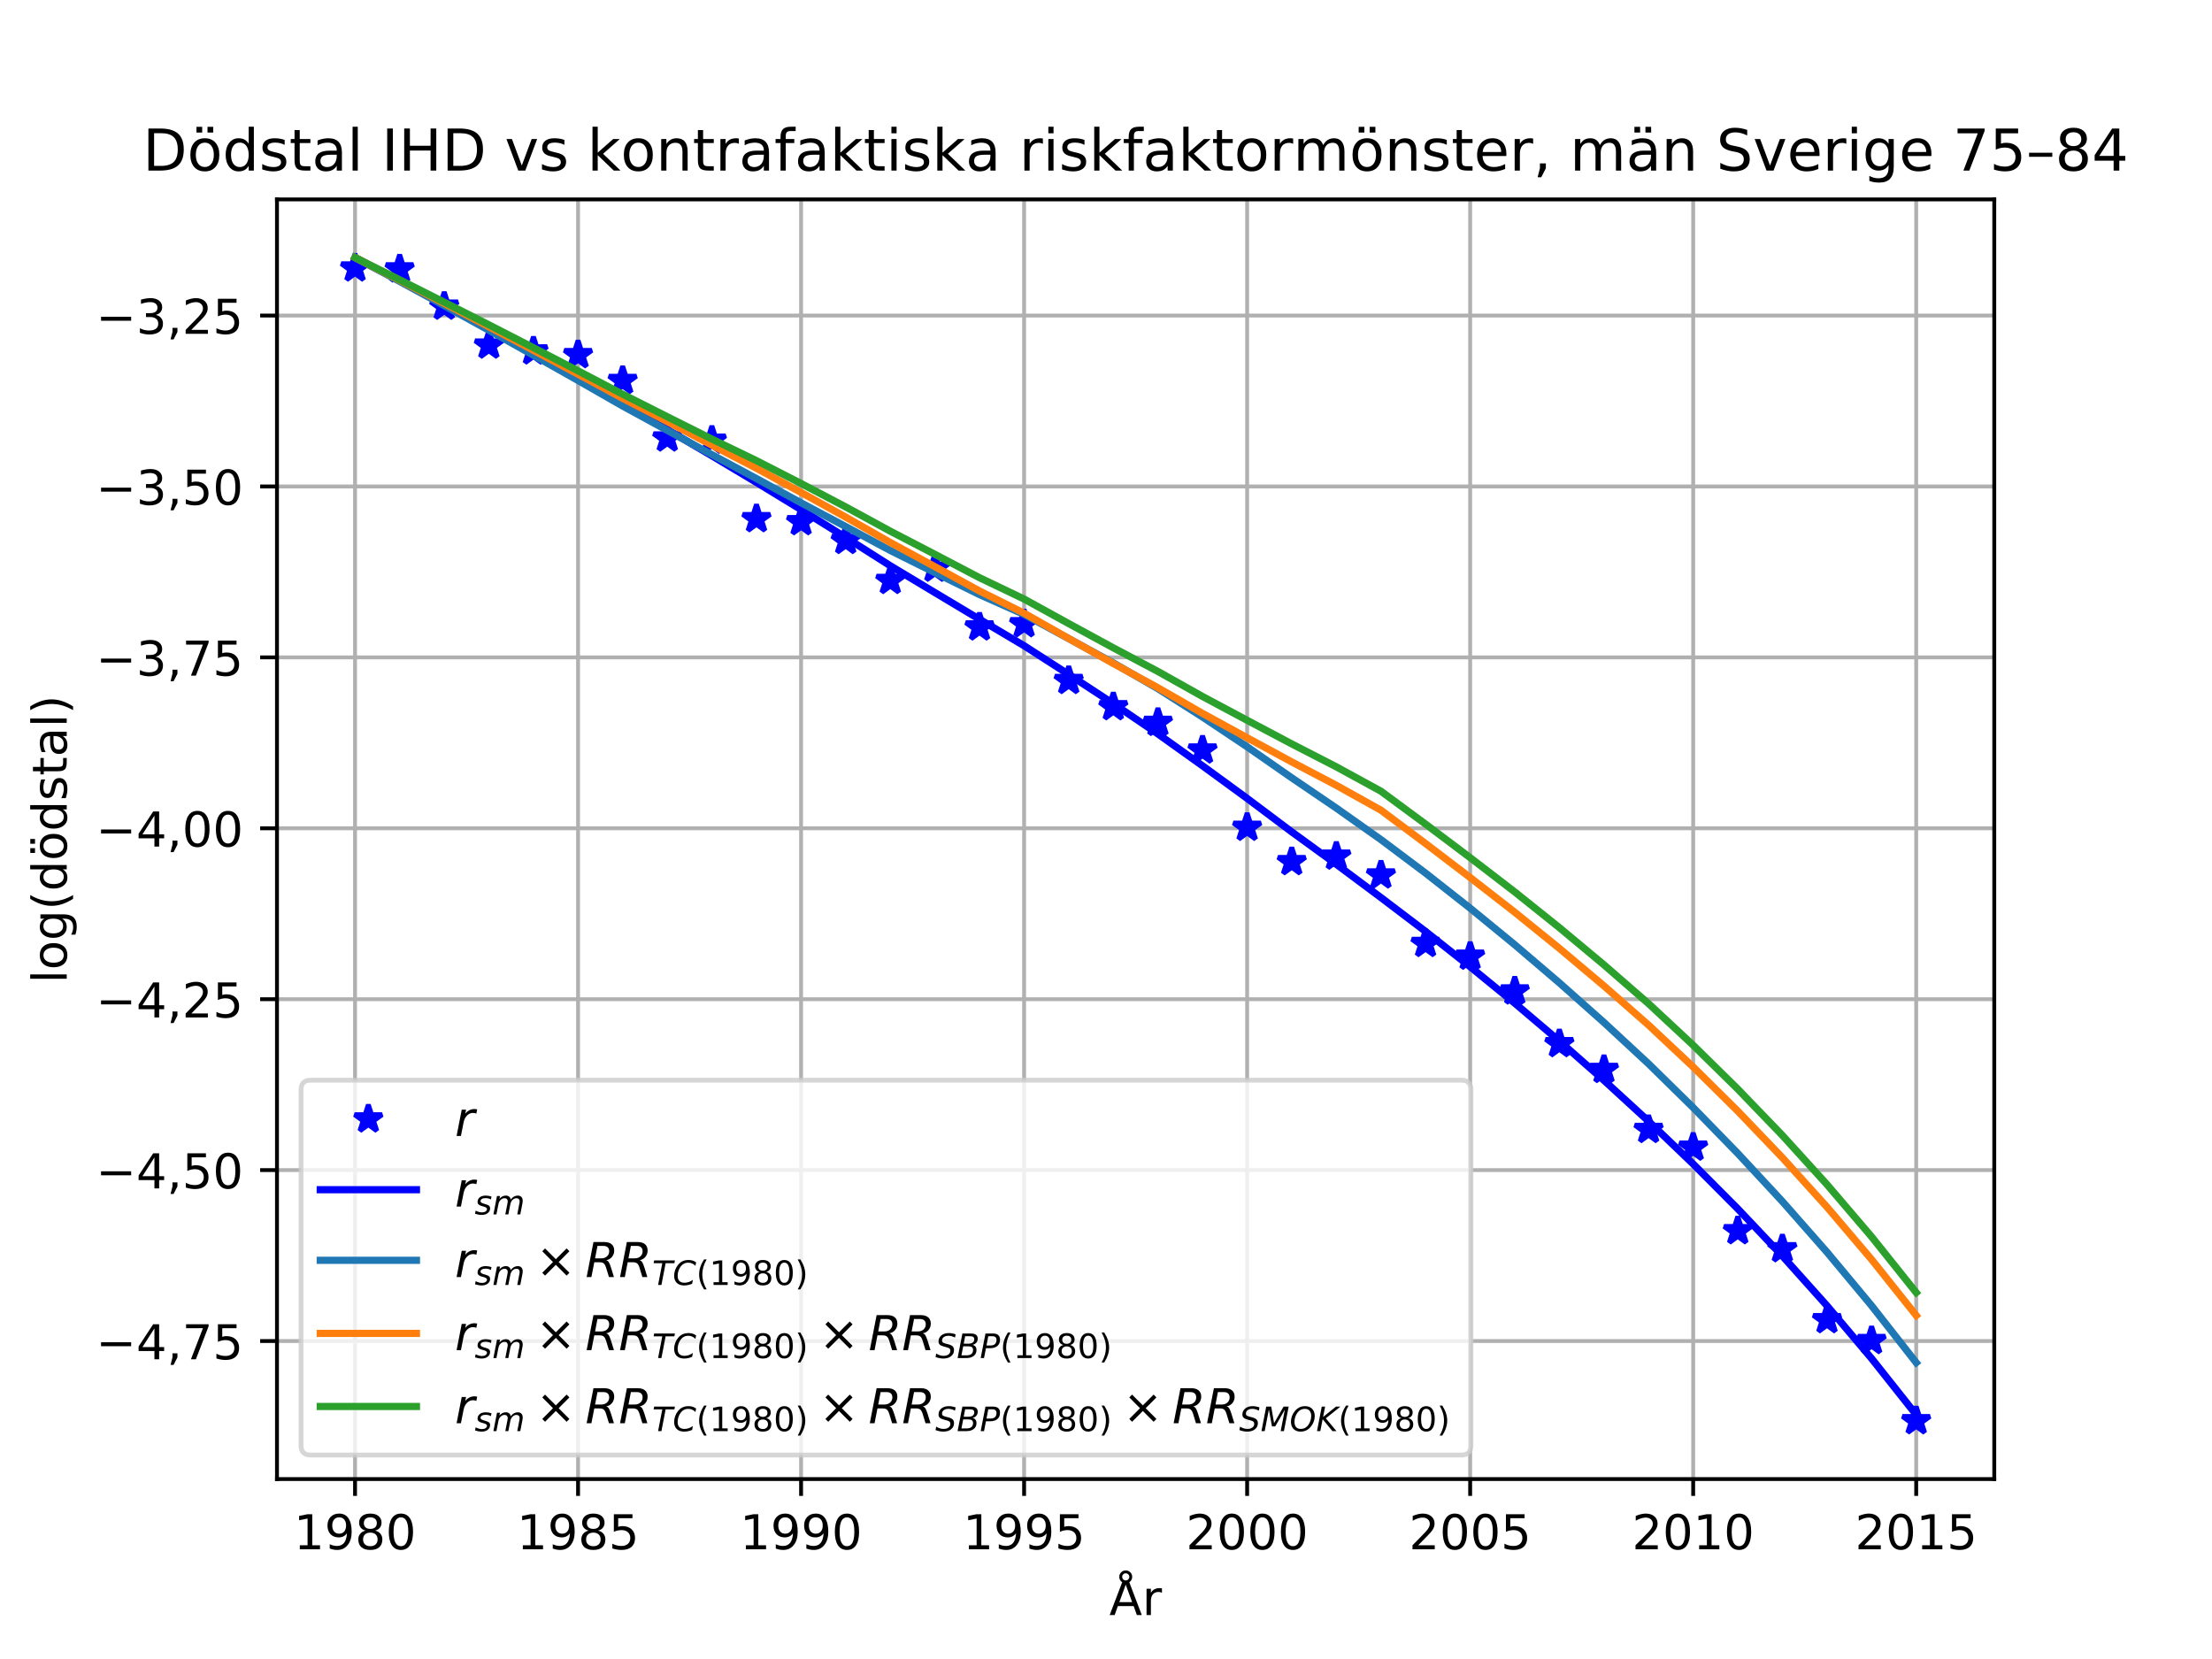 <?xml version="1.0" encoding="utf-8" standalone="no"?>
<!DOCTYPE svg PUBLIC "-//W3C//DTD SVG 1.1//EN"
  "http://www.w3.org/Graphics/SVG/1.1/DTD/svg11.dtd">
<!-- Created with matplotlib (http://matplotlib.org/) -->
<svg height="345pt" version="1.1" viewBox="0 0 460 345" width="460pt" xmlns="http://www.w3.org/2000/svg" xmlns:xlink="http://www.w3.org/1999/xlink">
 <defs>
  <style type="text/css">
*{stroke-linecap:butt;stroke-linejoin:round;}
  </style>
 </defs>
 <g id="figure_1">
  <g id="patch_1">
   <path d="M 0 345.6 
L 460.8 345.6 
L 460.8 0 
L 0 0 
z
" style="fill:#ffffff;"/>
  </g>
  <g id="axes_1">
   <g id="patch_2">
    <path d="M 57.6 307.584 
L 414.72 307.584 
L 414.72 41.472 
L 57.6 41.472 
z
" style="fill:#ffffff;"/>
   </g>
   <g id="matplotlib.axis_1">
    <g id="xtick_1">
     <g id="line2d_1">
      <path clip-path="url(#p2cb3381973)" d="M 73.833 307.584 
L 73.833 41.472 
" style="fill:none;stroke:#b0b0b0;stroke-linecap:square;stroke-width:0.8;"/>
     </g>
     <g id="line2d_2">
      <defs>
       <path d="M 0 0 
L 0 3.5 
" id="m2b4a48c049" style="stroke:#000000;stroke-width:0.8;"/>
      </defs>
      <g>
       <use style="stroke:#000000;stroke-width:0.8;" x="73.833" xlink:href="#m2b4a48c049" y="307.584"/>
      </g>
     </g>
     <g id="text_1">
      <!-- 1980 -->
      <defs>
       <path d="M 12.406 8.297 
L 28.516 8.297 
L 28.516 63.922 
L 10.984 60.406 
L 10.984 69.391 
L 28.422 72.906 
L 38.281 72.906 
L 38.281 8.297 
L 54.391 8.297 
L 54.391 0 
L 12.406 0 
z
" id="DejaVuSans-31"/>
       <path d="M 10.984 1.516 
L 10.984 10.5 
Q 14.703 8.734 18.5 7.812 
Q 22.312 6.891 25.984 6.891 
Q 35.75 6.891 40.891 13.453 
Q 46.047 20.016 46.781 33.406 
Q 43.953 29.203 39.594 26.953 
Q 35.25 24.703 29.984 24.703 
Q 19.047 24.703 12.672 31.312 
Q 6.297 37.938 6.297 49.422 
Q 6.297 60.641 12.938 67.422 
Q 19.578 74.219 30.609 74.219 
Q 43.266 74.219 49.922 64.516 
Q 56.594 54.828 56.594 36.375 
Q 56.594 19.141 48.406 8.859 
Q 40.234 -1.422 26.422 -1.422 
Q 22.703 -1.422 18.891 -0.688 
Q 15.094 0.047 10.984 1.516 
M 30.609 32.422 
Q 37.25 32.422 41.125 36.953 
Q 45.016 41.5 45.016 49.422 
Q 45.016 57.281 41.125 61.844 
Q 37.25 66.406 30.609 66.406 
Q 23.969 66.406 20.094 61.844 
Q 16.219 57.281 16.219 49.422 
Q 16.219 41.5 20.094 36.953 
Q 23.969 32.422 30.609 32.422 
" id="DejaVuSans-39"/>
       <path d="M 31.781 34.625 
Q 24.75 34.625 20.719 30.859 
Q 16.703 27.094 16.703 20.516 
Q 16.703 13.922 20.719 10.156 
Q 24.75 6.391 31.781 6.391 
Q 38.812 6.391 42.859 10.172 
Q 46.922 13.969 46.922 20.516 
Q 46.922 27.094 42.891 30.859 
Q 38.875 34.625 31.781 34.625 
M 21.922 38.812 
Q 15.578 40.375 12.031 44.719 
Q 8.5 49.078 8.5 55.328 
Q 8.5 64.062 14.719 69.141 
Q 20.953 74.219 31.781 74.219 
Q 42.672 74.219 48.875 69.141 
Q 55.078 64.062 55.078 55.328 
Q 55.078 49.078 51.531 44.719 
Q 48 40.375 41.703 38.812 
Q 48.828 37.156 52.797 32.312 
Q 56.781 27.484 56.781 20.516 
Q 56.781 9.906 50.312 4.234 
Q 43.844 -1.422 31.781 -1.422 
Q 19.734 -1.422 13.25 4.234 
Q 6.781 9.906 6.781 20.516 
Q 6.781 27.484 10.781 32.312 
Q 14.797 37.156 21.922 38.812 
M 18.312 54.391 
Q 18.312 48.734 21.844 45.562 
Q 25.391 42.391 31.781 42.391 
Q 38.141 42.391 41.719 45.562 
Q 45.312 48.734 45.312 54.391 
Q 45.312 60.062 41.719 63.234 
Q 38.141 66.406 31.781 66.406 
Q 25.391 66.406 21.844 63.234 
Q 18.312 60.062 18.312 54.391 
" id="DejaVuSans-38"/>
       <path d="M 31.781 66.406 
Q 24.172 66.406 20.328 58.906 
Q 16.5 51.422 16.5 36.375 
Q 16.5 21.391 20.328 13.891 
Q 24.172 6.391 31.781 6.391 
Q 39.453 6.391 43.281 13.891 
Q 47.125 21.391 47.125 36.375 
Q 47.125 51.422 43.281 58.906 
Q 39.453 66.406 31.781 66.406 
M 31.781 74.219 
Q 44.047 74.219 50.516 64.516 
Q 56.984 54.828 56.984 36.375 
Q 56.984 17.969 50.516 8.266 
Q 44.047 -1.422 31.781 -1.422 
Q 19.531 -1.422 13.062 8.266 
Q 6.594 17.969 6.594 36.375 
Q 6.594 54.828 13.062 64.516 
Q 19.531 74.219 31.781 74.219 
" id="DejaVuSans-30"/>
      </defs>
      <g transform="translate(61.108 322.182)scale(0.1 -0.1)">
       <use xlink:href="#DejaVuSans-31"/>
       <use x="63.623" xlink:href="#DejaVuSans-39"/>
       <use x="127.246" xlink:href="#DejaVuSans-38"/>
       <use x="190.869" xlink:href="#DejaVuSans-30"/>
      </g>
     </g>
    </g>
    <g id="xtick_2">
     <g id="line2d_3">
      <path clip-path="url(#p2cb3381973)" d="M 120.212 307.584 
L 120.212 41.472 
" style="fill:none;stroke:#b0b0b0;stroke-linecap:square;stroke-width:0.8;"/>
     </g>
     <g id="line2d_4">
      <g>
       <use style="stroke:#000000;stroke-width:0.8;" x="120.212" xlink:href="#m2b4a48c049" y="307.584"/>
      </g>
     </g>
     <g id="text_2">
      <!-- 1985 -->
      <defs>
       <path d="M 10.797 72.906 
L 49.516 72.906 
L 49.516 64.594 
L 19.828 64.594 
L 19.828 46.734 
Q 21.969 47.469 24.109 47.828 
Q 26.266 48.188 28.422 48.188 
Q 40.625 48.188 47.75 41.5 
Q 54.891 34.812 54.891 23.391 
Q 54.891 11.625 47.562 5.094 
Q 40.234 -1.422 26.906 -1.422 
Q 22.312 -1.422 17.547 -0.641 
Q 12.797 0.141 7.719 1.703 
L 7.719 11.625 
Q 12.109 9.234 16.797 8.062 
Q 21.484 6.891 26.703 6.891 
Q 35.156 6.891 40.078 11.328 
Q 45.016 15.766 45.016 23.391 
Q 45.016 31 40.078 35.438 
Q 35.156 39.891 26.703 39.891 
Q 22.75 39.891 18.812 39.016 
Q 14.891 38.141 10.797 36.281 
z
" id="DejaVuSans-35"/>
      </defs>
      <g transform="translate(107.487 322.182)scale(0.1 -0.1)">
       <use xlink:href="#DejaVuSans-31"/>
       <use x="63.623" xlink:href="#DejaVuSans-39"/>
       <use x="127.246" xlink:href="#DejaVuSans-38"/>
       <use x="190.869" xlink:href="#DejaVuSans-35"/>
      </g>
     </g>
    </g>
    <g id="xtick_3">
     <g id="line2d_5">
      <path clip-path="url(#p2cb3381973)" d="M 166.591 307.584 
L 166.591 41.472 
" style="fill:none;stroke:#b0b0b0;stroke-linecap:square;stroke-width:0.8;"/>
     </g>
     <g id="line2d_6">
      <g>
       <use style="stroke:#000000;stroke-width:0.8;" x="166.591" xlink:href="#m2b4a48c049" y="307.584"/>
      </g>
     </g>
     <g id="text_3">
      <!-- 1990 -->
      <g transform="translate(153.866 322.182)scale(0.1 -0.1)">
       <use xlink:href="#DejaVuSans-31"/>
       <use x="63.623" xlink:href="#DejaVuSans-39"/>
       <use x="127.246" xlink:href="#DejaVuSans-39"/>
       <use x="190.869" xlink:href="#DejaVuSans-30"/>
      </g>
     </g>
    </g>
    <g id="xtick_4">
     <g id="line2d_7">
      <path clip-path="url(#p2cb3381973)" d="M 212.97 307.584 
L 212.97 41.472 
" style="fill:none;stroke:#b0b0b0;stroke-linecap:square;stroke-width:0.8;"/>
     </g>
     <g id="line2d_8">
      <g>
       <use style="stroke:#000000;stroke-width:0.8;" x="212.97" xlink:href="#m2b4a48c049" y="307.584"/>
      </g>
     </g>
     <g id="text_4">
      <!-- 1995 -->
      <g transform="translate(200.245 322.182)scale(0.1 -0.1)">
       <use xlink:href="#DejaVuSans-31"/>
       <use x="63.623" xlink:href="#DejaVuSans-39"/>
       <use x="127.246" xlink:href="#DejaVuSans-39"/>
       <use x="190.869" xlink:href="#DejaVuSans-35"/>
      </g>
     </g>
    </g>
    <g id="xtick_5">
     <g id="line2d_9">
      <path clip-path="url(#p2cb3381973)" d="M 259.35 307.584 
L 259.35 41.472 
" style="fill:none;stroke:#b0b0b0;stroke-linecap:square;stroke-width:0.8;"/>
     </g>
     <g id="line2d_10">
      <g>
       <use style="stroke:#000000;stroke-width:0.8;" x="259.35" xlink:href="#m2b4a48c049" y="307.584"/>
      </g>
     </g>
     <g id="text_5">
      <!-- 2000 -->
      <defs>
       <path d="M 19.188 8.297 
L 53.609 8.297 
L 53.609 0 
L 7.328 0 
L 7.328 8.297 
Q 12.938 14.109 22.625 23.891 
Q 32.328 33.688 34.812 36.531 
Q 39.547 41.844 41.422 45.531 
Q 43.312 49.219 43.312 52.781 
Q 43.312 58.594 39.234 62.25 
Q 35.156 65.922 28.609 65.922 
Q 23.969 65.922 18.812 64.312 
Q 13.672 62.703 7.812 59.422 
L 7.812 69.391 
Q 13.766 71.781 18.938 73 
Q 24.125 74.219 28.422 74.219 
Q 39.75 74.219 46.484 68.547 
Q 53.219 62.891 53.219 53.422 
Q 53.219 48.922 51.531 44.891 
Q 49.859 40.875 45.406 35.406 
Q 44.188 33.984 37.641 27.219 
Q 31.109 20.453 19.188 8.297 
" id="DejaVuSans-32"/>
      </defs>
      <g transform="translate(246.625 322.182)scale(0.1 -0.1)">
       <use xlink:href="#DejaVuSans-32"/>
       <use x="63.623" xlink:href="#DejaVuSans-30"/>
       <use x="127.246" xlink:href="#DejaVuSans-30"/>
       <use x="190.869" xlink:href="#DejaVuSans-30"/>
      </g>
     </g>
    </g>
    <g id="xtick_6">
     <g id="line2d_11">
      <path clip-path="url(#p2cb3381973)" d="M 305.729 307.584 
L 305.729 41.472 
" style="fill:none;stroke:#b0b0b0;stroke-linecap:square;stroke-width:0.8;"/>
     </g>
     <g id="line2d_12">
      <g>
       <use style="stroke:#000000;stroke-width:0.8;" x="305.729" xlink:href="#m2b4a48c049" y="307.584"/>
      </g>
     </g>
     <g id="text_6">
      <!-- 2005 -->
      <g transform="translate(293.004 322.182)scale(0.1 -0.1)">
       <use xlink:href="#DejaVuSans-32"/>
       <use x="63.623" xlink:href="#DejaVuSans-30"/>
       <use x="127.246" xlink:href="#DejaVuSans-30"/>
       <use x="190.869" xlink:href="#DejaVuSans-35"/>
      </g>
     </g>
    </g>
    <g id="xtick_7">
     <g id="line2d_13">
      <path clip-path="url(#p2cb3381973)" d="M 352.108 307.584 
L 352.108 41.472 
" style="fill:none;stroke:#b0b0b0;stroke-linecap:square;stroke-width:0.8;"/>
     </g>
     <g id="line2d_14">
      <g>
       <use style="stroke:#000000;stroke-width:0.8;" x="352.108" xlink:href="#m2b4a48c049" y="307.584"/>
      </g>
     </g>
     <g id="text_7">
      <!-- 2010 -->
      <g transform="translate(339.383 322.182)scale(0.1 -0.1)">
       <use xlink:href="#DejaVuSans-32"/>
       <use x="63.623" xlink:href="#DejaVuSans-30"/>
       <use x="127.246" xlink:href="#DejaVuSans-31"/>
       <use x="190.869" xlink:href="#DejaVuSans-30"/>
      </g>
     </g>
    </g>
    <g id="xtick_8">
     <g id="line2d_15">
      <path clip-path="url(#p2cb3381973)" d="M 398.487 307.584 
L 398.487 41.472 
" style="fill:none;stroke:#b0b0b0;stroke-linecap:square;stroke-width:0.8;"/>
     </g>
     <g id="line2d_16">
      <g>
       <use style="stroke:#000000;stroke-width:0.8;" x="398.487" xlink:href="#m2b4a48c049" y="307.584"/>
      </g>
     </g>
     <g id="text_8">
      <!-- 2015 -->
      <g transform="translate(385.762 322.182)scale(0.1 -0.1)">
       <use xlink:href="#DejaVuSans-32"/>
       <use x="63.623" xlink:href="#DejaVuSans-30"/>
       <use x="127.246" xlink:href="#DejaVuSans-31"/>
       <use x="190.869" xlink:href="#DejaVuSans-35"/>
      </g>
     </g>
    </g>
    <g id="text_9">
     <!-- År -->
     <defs>
      <path d="M 41.609 79.391 
Q 41.609 82.469 39.422 84.641 
Q 37.25 86.812 34.188 86.812 
Q 31.062 86.812 28.938 84.688 
Q 26.812 82.562 26.812 79.391 
Q 26.812 76.312 28.953 74.156 
Q 31.109 72.016 34.188 72.016 
Q 37.25 72.016 39.422 74.156 
Q 41.609 76.312 41.609 79.391 
M 34.188 63.188 
L 20.906 26.906 
L 47.516 26.906 
z
M 26.812 68.219 
Q 23.828 70.219 22.312 73.016 
Q 20.797 75.828 20.797 79.391 
Q 20.797 85.016 24.672 88.922 
Q 28.562 92.828 34.188 92.828 
Q 39.75 92.828 43.672 88.891 
Q 47.609 84.969 47.609 79.391 
Q 47.609 75.984 46.062 73.094 
Q 44.531 70.219 41.609 68.219 
L 67.578 0 
L 57.328 0 
L 50.688 18.703 
L 17.828 18.703 
L 11.188 0 
L 0.781 0 
z
" id="DejaVuSans-c5"/>
      <path d="M 41.109 46.297 
Q 39.594 47.172 37.812 47.578 
Q 36.031 48 33.891 48 
Q 26.266 48 22.188 43.047 
Q 18.109 38.094 18.109 28.812 
L 18.109 0 
L 9.078 0 
L 9.078 54.688 
L 18.109 54.688 
L 18.109 46.188 
Q 20.953 51.172 25.484 53.578 
Q 30.031 56 36.531 56 
Q 37.453 56 38.578 55.875 
Q 39.703 55.766 41.062 55.516 
z
" id="DejaVuSans-72"/>
     </defs>
     <g transform="translate(230.684 335.861)scale(0.1 -0.1)">
      <use xlink:href="#DejaVuSans-c5"/>
      <use x="68.408" xlink:href="#DejaVuSans-72"/>
     </g>
    </g>
   </g>
   <g id="matplotlib.axis_2">
    <g id="ytick_1">
     <g id="line2d_17">
      <path clip-path="url(#p2cb3381973)" d="M 57.6 278.874 
L 414.72 278.874 
" style="fill:none;stroke:#b0b0b0;stroke-linecap:square;stroke-width:0.8;"/>
     </g>
     <g id="line2d_18">
      <defs>
       <path d="M 0 0 
L -3.5 0 
" id="m64ab620256" style="stroke:#000000;stroke-width:0.8;"/>
      </defs>
      <g>
       <use style="stroke:#000000;stroke-width:0.8;" x="57.6" xlink:href="#m64ab620256" y="278.874"/>
      </g>
     </g>
     <g id="text_10">
      <!-- −4,75 -->
      <defs>
       <path d="M 10.594 35.5 
L 73.188 35.5 
L 73.188 27.203 
L 10.594 27.203 
z
" id="DejaVuSans-2212"/>
       <path d="M 37.797 64.312 
L 12.891 25.391 
L 37.797 25.391 
z
M 35.203 72.906 
L 47.609 72.906 
L 47.609 25.391 
L 58.016 25.391 
L 58.016 17.188 
L 47.609 17.188 
L 47.609 0 
L 37.797 0 
L 37.797 17.188 
L 4.891 17.188 
L 4.891 26.703 
z
" id="DejaVuSans-34"/>
       <path d="M 11.719 12.406 
L 22.016 12.406 
L 22.016 4 
L 14.016 -11.625 
L 7.719 -11.625 
L 11.719 4 
z
" id="DejaVuSans-2c"/>
       <path d="M 8.203 72.906 
L 55.078 72.906 
L 55.078 68.703 
L 28.609 0 
L 18.312 0 
L 43.219 64.594 
L 8.203 64.594 
z
" id="DejaVuSans-37"/>
      </defs>
      <g transform="translate(19.955 282.673)scale(0.1 -0.1)">
       <use xlink:href="#DejaVuSans-2212"/>
       <use x="83.789" xlink:href="#DejaVuSans-34"/>
       <use x="147.412" xlink:href="#DejaVuSans-2c"/>
       <use x="179.199" xlink:href="#DejaVuSans-37"/>
       <use x="242.822" xlink:href="#DejaVuSans-35"/>
      </g>
     </g>
    </g>
    <g id="ytick_2">
     <g id="line2d_19">
      <path clip-path="url(#p2cb3381973)" d="M 57.6 243.331 
L 414.72 243.331 
" style="fill:none;stroke:#b0b0b0;stroke-linecap:square;stroke-width:0.8;"/>
     </g>
     <g id="line2d_20">
      <g>
       <use style="stroke:#000000;stroke-width:0.8;" x="57.6" xlink:href="#m64ab620256" y="243.331"/>
      </g>
     </g>
     <g id="text_11">
      <!-- −4,50 -->
      <g transform="translate(19.955 247.131)scale(0.1 -0.1)">
       <use xlink:href="#DejaVuSans-2212"/>
       <use x="83.789" xlink:href="#DejaVuSans-34"/>
       <use x="147.412" xlink:href="#DejaVuSans-2c"/>
       <use x="179.199" xlink:href="#DejaVuSans-35"/>
       <use x="242.822" xlink:href="#DejaVuSans-30"/>
      </g>
     </g>
    </g>
    <g id="ytick_3">
     <g id="line2d_21">
      <path clip-path="url(#p2cb3381973)" d="M 57.6 207.789 
L 414.72 207.789 
" style="fill:none;stroke:#b0b0b0;stroke-linecap:square;stroke-width:0.8;"/>
     </g>
     <g id="line2d_22">
      <g>
       <use style="stroke:#000000;stroke-width:0.8;" x="57.6" xlink:href="#m64ab620256" y="207.789"/>
      </g>
     </g>
     <g id="text_12">
      <!-- −4,25 -->
      <g transform="translate(19.955 211.589)scale(0.1 -0.1)">
       <use xlink:href="#DejaVuSans-2212"/>
       <use x="83.789" xlink:href="#DejaVuSans-34"/>
       <use x="147.412" xlink:href="#DejaVuSans-2c"/>
       <use x="179.199" xlink:href="#DejaVuSans-32"/>
       <use x="242.822" xlink:href="#DejaVuSans-35"/>
      </g>
     </g>
    </g>
    <g id="ytick_4">
     <g id="line2d_23">
      <path clip-path="url(#p2cb3381973)" d="M 57.6 172.247 
L 414.72 172.247 
" style="fill:none;stroke:#b0b0b0;stroke-linecap:square;stroke-width:0.8;"/>
     </g>
     <g id="line2d_24">
      <g>
       <use style="stroke:#000000;stroke-width:0.8;" x="57.6" xlink:href="#m64ab620256" y="172.247"/>
      </g>
     </g>
     <g id="text_13">
      <!-- −4,00 -->
      <g transform="translate(19.955 176.047)scale(0.1 -0.1)">
       <use xlink:href="#DejaVuSans-2212"/>
       <use x="83.789" xlink:href="#DejaVuSans-34"/>
       <use x="147.412" xlink:href="#DejaVuSans-2c"/>
       <use x="179.199" xlink:href="#DejaVuSans-30"/>
       <use x="242.822" xlink:href="#DejaVuSans-30"/>
      </g>
     </g>
    </g>
    <g id="ytick_5">
     <g id="line2d_25">
      <path clip-path="url(#p2cb3381973)" d="M 57.6 136.705 
L 414.72 136.705 
" style="fill:none;stroke:#b0b0b0;stroke-linecap:square;stroke-width:0.8;"/>
     </g>
     <g id="line2d_26">
      <g>
       <use style="stroke:#000000;stroke-width:0.8;" x="57.6" xlink:href="#m64ab620256" y="136.705"/>
      </g>
     </g>
     <g id="text_14">
      <!-- −3,75 -->
      <defs>
       <path d="M 40.578 39.312 
Q 47.656 37.797 51.625 33 
Q 55.609 28.219 55.609 21.188 
Q 55.609 10.406 48.188 4.484 
Q 40.766 -1.422 27.094 -1.422 
Q 22.516 -1.422 17.656 -0.516 
Q 12.797 0.391 7.625 2.203 
L 7.625 11.719 
Q 11.719 9.328 16.594 8.109 
Q 21.484 6.891 26.812 6.891 
Q 36.078 6.891 40.938 10.547 
Q 45.797 14.203 45.797 21.188 
Q 45.797 27.641 41.281 31.266 
Q 36.766 34.906 28.719 34.906 
L 20.219 34.906 
L 20.219 43.016 
L 29.109 43.016 
Q 36.375 43.016 40.234 45.922 
Q 44.094 48.828 44.094 54.297 
Q 44.094 59.906 40.109 62.906 
Q 36.141 65.922 28.719 65.922 
Q 24.656 65.922 20.016 65.031 
Q 15.375 64.156 9.812 62.312 
L 9.812 71.094 
Q 15.438 72.656 20.344 73.438 
Q 25.25 74.219 29.594 74.219 
Q 40.828 74.219 47.359 69.109 
Q 53.906 64.016 53.906 55.328 
Q 53.906 49.266 50.438 45.094 
Q 46.969 40.922 40.578 39.312 
" id="DejaVuSans-33"/>
      </defs>
      <g transform="translate(19.955 140.505)scale(0.1 -0.1)">
       <use xlink:href="#DejaVuSans-2212"/>
       <use x="83.789" xlink:href="#DejaVuSans-33"/>
       <use x="147.412" xlink:href="#DejaVuSans-2c"/>
       <use x="179.199" xlink:href="#DejaVuSans-37"/>
       <use x="242.822" xlink:href="#DejaVuSans-35"/>
      </g>
     </g>
    </g>
    <g id="ytick_6">
     <g id="line2d_27">
      <path clip-path="url(#p2cb3381973)" d="M 57.6 101.163 
L 414.72 101.163 
" style="fill:none;stroke:#b0b0b0;stroke-linecap:square;stroke-width:0.8;"/>
     </g>
     <g id="line2d_28">
      <g>
       <use style="stroke:#000000;stroke-width:0.8;" x="57.6" xlink:href="#m64ab620256" y="101.163"/>
      </g>
     </g>
     <g id="text_15">
      <!-- −3,50 -->
      <g transform="translate(19.955 104.962)scale(0.1 -0.1)">
       <use xlink:href="#DejaVuSans-2212"/>
       <use x="83.789" xlink:href="#DejaVuSans-33"/>
       <use x="147.412" xlink:href="#DejaVuSans-2c"/>
       <use x="179.199" xlink:href="#DejaVuSans-35"/>
       <use x="242.822" xlink:href="#DejaVuSans-30"/>
      </g>
     </g>
    </g>
    <g id="ytick_7">
     <g id="line2d_29">
      <path clip-path="url(#p2cb3381973)" d="M 57.6 65.621 
L 414.72 65.621 
" style="fill:none;stroke:#b0b0b0;stroke-linecap:square;stroke-width:0.8;"/>
     </g>
     <g id="line2d_30">
      <g>
       <use style="stroke:#000000;stroke-width:0.8;" x="57.6" xlink:href="#m64ab620256" y="65.621"/>
      </g>
     </g>
     <g id="text_16">
      <!-- −3,25 -->
      <g transform="translate(19.955 69.42)scale(0.1 -0.1)">
       <use xlink:href="#DejaVuSans-2212"/>
       <use x="83.789" xlink:href="#DejaVuSans-33"/>
       <use x="147.412" xlink:href="#DejaVuSans-2c"/>
       <use x="179.199" xlink:href="#DejaVuSans-32"/>
       <use x="242.822" xlink:href="#DejaVuSans-35"/>
      </g>
     </g>
    </g>
    <g id="text_17">
     <!-- log(dödstal) -->
     <defs>
      <path d="M 9.422 75.984 
L 18.406 75.984 
L 18.406 0 
L 9.422 0 
z
" id="DejaVuSans-6c"/>
      <path d="M 30.609 48.391 
Q 23.391 48.391 19.188 42.75 
Q 14.984 37.109 14.984 27.297 
Q 14.984 17.484 19.156 11.844 
Q 23.344 6.203 30.609 6.203 
Q 37.797 6.203 41.984 11.859 
Q 46.188 17.531 46.188 27.297 
Q 46.188 37.016 41.984 42.703 
Q 37.797 48.391 30.609 48.391 
M 30.609 56 
Q 42.328 56 49.016 48.375 
Q 55.719 40.766 55.719 27.297 
Q 55.719 13.875 49.016 6.219 
Q 42.328 -1.422 30.609 -1.422 
Q 18.844 -1.422 12.172 6.219 
Q 5.516 13.875 5.516 27.297 
Q 5.516 40.766 12.172 48.375 
Q 18.844 56 30.609 56 
" id="DejaVuSans-6f"/>
      <path d="M 45.406 27.984 
Q 45.406 37.75 41.375 43.109 
Q 37.359 48.484 30.078 48.484 
Q 22.859 48.484 18.828 43.109 
Q 14.797 37.75 14.797 27.984 
Q 14.797 18.266 18.828 12.891 
Q 22.859 7.516 30.078 7.516 
Q 37.359 7.516 41.375 12.891 
Q 45.406 18.266 45.406 27.984 
M 54.391 6.781 
Q 54.391 -7.172 48.188 -13.984 
Q 42 -20.797 29.203 -20.797 
Q 24.469 -20.797 20.266 -20.094 
Q 16.062 -19.391 12.109 -17.922 
L 12.109 -9.188 
Q 16.062 -11.328 19.922 -12.344 
Q 23.781 -13.375 27.781 -13.375 
Q 36.625 -13.375 41.016 -8.766 
Q 45.406 -4.156 45.406 5.172 
L 45.406 9.625 
Q 42.625 4.781 38.281 2.391 
Q 33.938 0 27.875 0 
Q 17.828 0 11.672 7.656 
Q 5.516 15.328 5.516 27.984 
Q 5.516 40.672 11.672 48.328 
Q 17.828 56 27.875 56 
Q 33.938 56 38.281 53.609 
Q 42.625 51.219 45.406 46.391 
L 45.406 54.688 
L 54.391 54.688 
z
" id="DejaVuSans-67"/>
      <path d="M 31 75.875 
Q 24.469 64.656 21.281 53.656 
Q 18.109 42.672 18.109 31.391 
Q 18.109 20.125 21.312 9.062 
Q 24.516 -2 31 -13.188 
L 23.188 -13.188 
Q 15.875 -1.703 12.234 9.375 
Q 8.594 20.453 8.594 31.391 
Q 8.594 42.281 12.203 53.312 
Q 15.828 64.359 23.188 75.875 
z
" id="DejaVuSans-28"/>
      <path d="M 45.406 46.391 
L 45.406 75.984 
L 54.391 75.984 
L 54.391 0 
L 45.406 0 
L 45.406 8.203 
Q 42.578 3.328 38.25 0.953 
Q 33.938 -1.422 27.875 -1.422 
Q 17.969 -1.422 11.734 6.484 
Q 5.516 14.406 5.516 27.297 
Q 5.516 40.188 11.734 48.094 
Q 17.969 56 27.875 56 
Q 33.938 56 38.25 53.625 
Q 42.578 51.266 45.406 46.391 
M 14.797 27.297 
Q 14.797 17.391 18.875 11.75 
Q 22.953 6.109 30.078 6.109 
Q 37.203 6.109 41.297 11.75 
Q 45.406 17.391 45.406 27.297 
Q 45.406 37.203 41.297 42.844 
Q 37.203 48.484 30.078 48.484 
Q 22.953 48.484 18.875 42.844 
Q 14.797 37.203 14.797 27.297 
" id="DejaVuSans-64"/>
      <path d="M 30.609 48.391 
Q 23.391 48.391 19.188 42.75 
Q 14.984 37.109 14.984 27.297 
Q 14.984 17.484 19.156 11.844 
Q 23.344 6.203 30.609 6.203 
Q 37.797 6.203 41.984 11.859 
Q 46.188 17.531 46.188 27.297 
Q 46.188 37.016 41.984 42.703 
Q 37.797 48.391 30.609 48.391 
M 30.609 56 
Q 42.328 56 49.016 48.375 
Q 55.719 40.766 55.719 27.297 
Q 55.719 13.875 49.016 6.219 
Q 42.328 -1.422 30.609 -1.422 
Q 18.844 -1.422 12.172 6.219 
Q 5.516 13.875 5.516 27.297 
Q 5.516 40.766 12.172 48.375 
Q 18.844 56 30.609 56 
M 35.219 75.781 
L 45.125 75.781 
L 45.125 65.922 
L 35.219 65.922 
z
M 16.125 75.781 
L 26.031 75.781 
L 26.031 65.922 
L 16.125 65.922 
z
" id="DejaVuSans-f6"/>
      <path d="M 44.281 53.078 
L 44.281 44.578 
Q 40.484 46.531 36.375 47.5 
Q 32.281 48.484 27.875 48.484 
Q 21.188 48.484 17.844 46.438 
Q 14.5 44.391 14.5 40.281 
Q 14.5 37.156 16.891 35.375 
Q 19.281 33.594 26.516 31.984 
L 29.594 31.297 
Q 39.156 29.25 43.188 25.516 
Q 47.219 21.781 47.219 15.094 
Q 47.219 7.469 41.188 3.016 
Q 35.156 -1.422 24.609 -1.422 
Q 20.219 -1.422 15.453 -0.562 
Q 10.688 0.297 5.422 2 
L 5.422 11.281 
Q 10.406 8.688 15.234 7.391 
Q 20.062 6.109 24.812 6.109 
Q 31.156 6.109 34.562 8.281 
Q 37.984 10.453 37.984 14.406 
Q 37.984 18.062 35.516 20.016 
Q 33.062 21.969 24.703 23.781 
L 21.578 24.516 
Q 13.234 26.266 9.516 29.906 
Q 5.812 33.547 5.812 39.891 
Q 5.812 47.609 11.281 51.797 
Q 16.75 56 26.812 56 
Q 31.781 56 36.172 55.266 
Q 40.578 54.547 44.281 53.078 
" id="DejaVuSans-73"/>
      <path d="M 18.312 70.219 
L 18.312 54.688 
L 36.812 54.688 
L 36.812 47.703 
L 18.312 47.703 
L 18.312 18.016 
Q 18.312 11.328 20.141 9.422 
Q 21.969 7.516 27.594 7.516 
L 36.812 7.516 
L 36.812 0 
L 27.594 0 
Q 17.188 0 13.234 3.875 
Q 9.281 7.766 9.281 18.016 
L 9.281 47.703 
L 2.688 47.703 
L 2.688 54.688 
L 9.281 54.688 
L 9.281 70.219 
z
" id="DejaVuSans-74"/>
      <path d="M 34.281 27.484 
Q 23.391 27.484 19.188 25 
Q 14.984 22.516 14.984 16.5 
Q 14.984 11.719 18.141 8.906 
Q 21.297 6.109 26.703 6.109 
Q 34.188 6.109 38.703 11.406 
Q 43.219 16.703 43.219 25.484 
L 43.219 27.484 
z
M 52.203 31.203 
L 52.203 0 
L 43.219 0 
L 43.219 8.297 
Q 40.141 3.328 35.547 0.953 
Q 30.953 -1.422 24.312 -1.422 
Q 15.922 -1.422 10.953 3.297 
Q 6 8.016 6 15.922 
Q 6 25.141 12.172 29.828 
Q 18.359 34.516 30.609 34.516 
L 43.219 34.516 
L 43.219 35.406 
Q 43.219 41.609 39.141 45 
Q 35.062 48.391 27.688 48.391 
Q 23 48.391 18.547 47.266 
Q 14.109 46.141 10.016 43.891 
L 10.016 52.203 
Q 14.938 54.109 19.578 55.047 
Q 24.219 56 28.609 56 
Q 40.484 56 46.344 49.844 
Q 52.203 43.703 52.203 31.203 
" id="DejaVuSans-61"/>
      <path d="M 8.016 75.875 
L 15.828 75.875 
Q 23.141 64.359 26.781 53.312 
Q 30.422 42.281 30.422 31.391 
Q 30.422 20.453 26.781 9.375 
Q 23.141 -1.703 15.828 -13.188 
L 8.016 -13.188 
Q 14.5 -2 17.703 9.062 
Q 20.906 20.125 20.906 31.391 
Q 20.906 42.672 17.703 53.656 
Q 14.5 64.656 8.016 75.875 
" id="DejaVuSans-29"/>
     </defs>
     <g transform="translate(13.875 204.478)rotate(-90)scale(0.1 -0.1)">
      <use xlink:href="#DejaVuSans-6c"/>
      <use x="27.783" xlink:href="#DejaVuSans-6f"/>
      <use x="88.965" xlink:href="#DejaVuSans-67"/>
      <use x="152.441" xlink:href="#DejaVuSans-28"/>
      <use x="191.455" xlink:href="#DejaVuSans-64"/>
      <use x="254.932" xlink:href="#DejaVuSans-f6"/>
      <use x="316.113" xlink:href="#DejaVuSans-64"/>
      <use x="379.59" xlink:href="#DejaVuSans-73"/>
      <use x="431.689" xlink:href="#DejaVuSans-74"/>
      <use x="470.898" xlink:href="#DejaVuSans-61"/>
      <use x="532.178" xlink:href="#DejaVuSans-6c"/>
      <use x="559.961" xlink:href="#DejaVuSans-29"/>
     </g>
    </g>
   </g>
   <g id="line2d_31">
    <defs>
     <path d="M 0 -3 
L -0.674 -0.927 
L -2.853 -0.927 
L -1.09 0.354 
L -1.763 2.427 
L -0 1.146 
L 1.763 2.427 
L 1.09 0.354 
L 2.853 -0.927 
L 0.674 -0.927 
z
" id="m58b9279a83" style="stroke:#0000ff;stroke-linejoin:bevel;"/>
    </defs>
    <g clip-path="url(#p2cb3381973)">
     <use style="fill:#0000ff;stroke:#0000ff;stroke-linejoin:bevel;" x="73.833" xlink:href="#m58b9279a83" y="55.765"/>
     <use style="fill:#0000ff;stroke:#0000ff;stroke-linejoin:bevel;" x="83.109" xlink:href="#m58b9279a83" y="55.953"/>
     <use style="fill:#0000ff;stroke:#0000ff;stroke-linejoin:bevel;" x="92.384" xlink:href="#m58b9279a83" y="63.709"/>
     <use style="fill:#0000ff;stroke:#0000ff;stroke-linejoin:bevel;" x="101.66" xlink:href="#m58b9279a83" y="71.802"/>
     <use style="fill:#0000ff;stroke:#0000ff;stroke-linejoin:bevel;" x="110.936" xlink:href="#m58b9279a83" y="73.02"/>
     <use style="fill:#0000ff;stroke:#0000ff;stroke-linejoin:bevel;" x="120.212" xlink:href="#m58b9279a83" y="73.794"/>
     <use style="fill:#0000ff;stroke:#0000ff;stroke-linejoin:bevel;" x="129.488" xlink:href="#m58b9279a83" y="79.158"/>
     <use style="fill:#0000ff;stroke:#0000ff;stroke-linejoin:bevel;" x="138.764" xlink:href="#m58b9279a83" y="91.123"/>
     <use style="fill:#0000ff;stroke:#0000ff;stroke-linejoin:bevel;" x="148.039" xlink:href="#m58b9279a83" y="91.572"/>
     <use style="fill:#0000ff;stroke:#0000ff;stroke-linejoin:bevel;" x="157.315" xlink:href="#m58b9279a83" y="107.903"/>
     <use style="fill:#0000ff;stroke:#0000ff;stroke-linejoin:bevel;" x="166.591" xlink:href="#m58b9279a83" y="108.526"/>
     <use style="fill:#0000ff;stroke:#0000ff;stroke-linejoin:bevel;" x="175.867" xlink:href="#m58b9279a83" y="112.432"/>
     <use style="fill:#0000ff;stroke:#0000ff;stroke-linejoin:bevel;" x="185.143" xlink:href="#m58b9279a83" y="120.749"/>
     <use style="fill:#0000ff;stroke:#0000ff;stroke-linejoin:bevel;" x="194.419" xlink:href="#m58b9279a83" y="118.197"/>
     <use style="fill:#0000ff;stroke:#0000ff;stroke-linejoin:bevel;" x="203.695" xlink:href="#m58b9279a83" y="130.417"/>
     <use style="fill:#0000ff;stroke:#0000ff;stroke-linejoin:bevel;" x="212.97" xlink:href="#m58b9279a83" y="129.749"/>
     <use style="fill:#0000ff;stroke:#0000ff;stroke-linejoin:bevel;" x="222.246" xlink:href="#m58b9279a83" y="141.551"/>
     <use style="fill:#0000ff;stroke:#0000ff;stroke-linejoin:bevel;" x="231.522" xlink:href="#m58b9279a83" y="147.002"/>
     <use style="fill:#0000ff;stroke:#0000ff;stroke-linejoin:bevel;" x="240.798" xlink:href="#m58b9279a83" y="150.257"/>
     <use style="fill:#0000ff;stroke:#0000ff;stroke-linejoin:bevel;" x="250.074" xlink:href="#m58b9279a83" y="156.009"/>
     <use style="fill:#0000ff;stroke:#0000ff;stroke-linejoin:bevel;" x="259.35" xlink:href="#m58b9279a83" y="172.077"/>
     <use style="fill:#0000ff;stroke:#0000ff;stroke-linejoin:bevel;" x="268.625" xlink:href="#m58b9279a83" y="179.219"/>
     <use style="fill:#0000ff;stroke:#0000ff;stroke-linejoin:bevel;" x="277.901" xlink:href="#m58b9279a83" y="178.075"/>
     <use style="fill:#0000ff;stroke:#0000ff;stroke-linejoin:bevel;" x="287.177" xlink:href="#m58b9279a83" y="181.993"/>
     <use style="fill:#0000ff;stroke:#0000ff;stroke-linejoin:bevel;" x="296.453" xlink:href="#m58b9279a83" y="196.24"/>
     <use style="fill:#0000ff;stroke:#0000ff;stroke-linejoin:bevel;" x="305.729" xlink:href="#m58b9279a83" y="198.888"/>
     <use style="fill:#0000ff;stroke:#0000ff;stroke-linejoin:bevel;" x="315.005" xlink:href="#m58b9279a83" y="206.111"/>
     <use style="fill:#0000ff;stroke:#0000ff;stroke-linejoin:bevel;" x="324.281" xlink:href="#m58b9279a83" y="217.07"/>
     <use style="fill:#0000ff;stroke:#0000ff;stroke-linejoin:bevel;" x="333.556" xlink:href="#m58b9279a83" y="222.437"/>
     <use style="fill:#0000ff;stroke:#0000ff;stroke-linejoin:bevel;" x="342.832" xlink:href="#m58b9279a83" y="234.916"/>
     <use style="fill:#0000ff;stroke:#0000ff;stroke-linejoin:bevel;" x="352.108" xlink:href="#m58b9279a83" y="238.595"/>
     <use style="fill:#0000ff;stroke:#0000ff;stroke-linejoin:bevel;" x="361.384" xlink:href="#m58b9279a83" y="255.973"/>
     <use style="fill:#0000ff;stroke:#0000ff;stroke-linejoin:bevel;" x="370.66" xlink:href="#m58b9279a83" y="259.721"/>
     <use style="fill:#0000ff;stroke:#0000ff;stroke-linejoin:bevel;" x="379.936" xlink:href="#m58b9279a83" y="274.469"/>
     <use style="fill:#0000ff;stroke:#0000ff;stroke-linejoin:bevel;" x="389.211" xlink:href="#m58b9279a83" y="278.819"/>
     <use style="fill:#0000ff;stroke:#0000ff;stroke-linejoin:bevel;" x="398.487" xlink:href="#m58b9279a83" y="295.488"/>
    </g>
   </g>
   <g id="line2d_32">
    <path clip-path="url(#p2cb3381973)" d="M 73.833 53.568 
L 83.109 58.39 
L 92.384 63.318 
L 101.66 68.348 
L 110.936 73.471 
L 120.212 78.686 
L 129.488 83.976 
L 138.764 89.333 
L 148.039 94.781 
L 157.315 100.326 
L 166.591 105.988 
L 175.867 111.765 
L 185.143 117.655 
L 194.419 123.233 
L 203.695 128.787 
L 212.97 134.287 
L 222.246 140.255 
L 231.522 146.328 
L 240.798 152.629 
L 250.074 159.256 
L 259.35 166.031 
L 268.625 172.994 
L 277.901 179.735 
L 287.177 186.655 
L 296.453 193.698 
L 305.729 201.041 
L 315.005 208.622 
L 324.281 216.494 
L 333.556 224.666 
L 342.832 233.175 
L 352.108 242.062 
L 361.384 251.382 
L 370.66 261.185 
L 379.936 271.539 
L 389.211 282.513 
L 398.487 294.205 
" style="fill:none;stroke:#0000ff;stroke-linecap:square;stroke-width:1.5;"/>
   </g>
   <g id="line2d_33">
    <path clip-path="url(#p2cb3381973)" d="M 73.833 53.568 
L 83.109 58.516 
L 92.384 63.56 
L 101.66 68.686 
L 110.936 73.883 
L 120.212 79.127 
L 129.488 84.439 
L 138.764 89.502 
L 148.039 94.55 
L 157.315 99.527 
L 166.591 104.571 
L 175.867 109.509 
L 185.143 114.477 
L 194.419 119.088 
L 203.695 123.649 
L 212.97 127.786 
L 222.246 132.803 
L 231.522 137.864 
L 240.798 143.214 
L 250.074 149.111 
L 259.35 155.302 
L 268.625 161.751 
L 277.901 168.051 
L 287.177 174.605 
L 296.453 181.565 
L 305.729 188.863 
L 315.005 196.467 
L 324.281 204.387 
L 333.556 212.63 
L 342.832 221.23 
L 352.108 230.329 
L 361.384 239.856 
L 370.66 249.856 
L 379.936 260.392 
L 389.211 271.529 
L 398.487 283.364 
" style="fill:none;stroke:#1f77b4;stroke-linecap:square;stroke-width:1.5;"/>
   </g>
   <g id="line2d_34">
    <path clip-path="url(#p2cb3381973)" d="M 73.833 53.568 
L 83.109 58.308 
L 92.384 63.108 
L 101.66 67.947 
L 110.936 72.855 
L 120.212 77.818 
L 129.488 82.837 
L 138.764 87.685 
L 148.039 92.58 
L 157.315 97.379 
L 166.591 102.413 
L 175.867 107.538 
L 185.143 112.819 
L 194.419 117.848 
L 203.695 122.899 
L 212.97 127.521 
L 222.246 132.787 
L 231.522 137.98 
L 240.798 143.029 
L 250.074 148.357 
L 259.35 153.426 
L 268.625 158.447 
L 277.901 163.319 
L 287.177 168.486 
L 296.453 175.42 
L 305.729 182.491 
L 315.005 189.708 
L 324.281 197.217 
L 333.556 205.028 
L 342.832 213.176 
L 352.108 221.883 
L 361.384 231.064 
L 370.66 240.75 
L 379.936 251.012 
L 389.211 261.917 
L 398.487 273.555 
" style="fill:none;stroke:#ff7f0e;stroke-linecap:square;stroke-width:1.5;"/>
   </g>
   <g id="line2d_35">
    <path clip-path="url(#p2cb3381973)" d="M 73.833 53.568 
L 83.109 58.184 
L 92.384 62.85 
L 101.66 67.549 
L 110.936 72.311 
L 120.212 77.123 
L 129.488 81.985 
L 138.764 86.663 
L 148.039 91.309 
L 157.315 95.801 
L 166.591 100.551 
L 175.867 105.417 
L 185.143 110.465 
L 194.419 115.28 
L 203.695 120.136 
L 212.97 124.578 
L 222.246 129.68 
L 231.522 134.723 
L 240.798 139.635 
L 250.074 144.837 
L 259.35 149.791 
L 268.625 154.703 
L 277.901 159.471 
L 287.177 164.539 
L 296.453 171.378 
L 305.729 178.357 
L 315.005 185.486 
L 324.281 192.911 
L 333.556 200.643 
L 342.832 208.718 
L 352.108 217.36 
L 361.384 226.481 
L 370.66 236.115 
L 379.936 246.329 
L 389.211 257.192 
L 398.487 268.793 
" style="fill:none;stroke:#2ca02c;stroke-linecap:square;stroke-width:1.5;"/>
   </g>
   <g id="patch_3">
    <path d="M 57.6 307.584 
L 57.6 41.472 
" style="fill:none;stroke:#000000;stroke-linecap:square;stroke-linejoin:miter;stroke-width:0.8;"/>
   </g>
   <g id="patch_4">
    <path d="M 414.72 307.584 
L 414.72 41.472 
" style="fill:none;stroke:#000000;stroke-linecap:square;stroke-linejoin:miter;stroke-width:0.8;"/>
   </g>
   <g id="patch_5">
    <path d="M 57.6 307.584 
L 414.72 307.584 
" style="fill:none;stroke:#000000;stroke-linecap:square;stroke-linejoin:miter;stroke-width:0.8;"/>
   </g>
   <g id="patch_6">
    <path d="M 57.6 41.472 
L 414.72 41.472 
" style="fill:none;stroke:#000000;stroke-linecap:square;stroke-linejoin:miter;stroke-width:0.8;"/>
   </g>
   <g id="text_18">
    <!-- Dödstal IHD vs kontrafaktiska riskfaktormönster, män Sverige 75–84 -->
    <defs>
     <path d="M 19.672 64.797 
L 19.672 8.109 
L 31.594 8.109 
Q 46.688 8.109 53.688 14.938 
Q 60.688 21.781 60.688 36.531 
Q 60.688 51.172 53.688 57.984 
Q 46.688 64.797 31.594 64.797 
z
M 9.812 72.906 
L 30.078 72.906 
Q 51.266 72.906 61.172 64.094 
Q 71.094 55.281 71.094 36.531 
Q 71.094 17.672 61.125 8.828 
Q 51.172 0 30.078 0 
L 9.812 0 
z
" id="DejaVuSans-44"/>
     <path id="DejaVuSans-20"/>
     <path d="M 9.812 72.906 
L 19.672 72.906 
L 19.672 0 
L 9.812 0 
z
" id="DejaVuSans-49"/>
     <path d="M 9.812 72.906 
L 19.672 72.906 
L 19.672 43.016 
L 55.516 43.016 
L 55.516 72.906 
L 65.375 72.906 
L 65.375 0 
L 55.516 0 
L 55.516 34.719 
L 19.672 34.719 
L 19.672 0 
L 9.812 0 
z
" id="DejaVuSans-48"/>
     <path d="M 2.984 54.688 
L 12.5 54.688 
L 29.594 8.797 
L 46.688 54.688 
L 56.203 54.688 
L 35.688 0 
L 23.484 0 
z
" id="DejaVuSans-76"/>
     <path d="M 9.078 75.984 
L 18.109 75.984 
L 18.109 31.109 
L 44.922 54.688 
L 56.391 54.688 
L 27.391 29.109 
L 57.625 0 
L 45.906 0 
L 18.109 26.703 
L 18.109 0 
L 9.078 0 
z
" id="DejaVuSans-6b"/>
     <path d="M 54.891 33.016 
L 54.891 0 
L 45.906 0 
L 45.906 32.719 
Q 45.906 40.484 42.875 44.328 
Q 39.844 48.188 33.797 48.188 
Q 26.516 48.188 22.312 43.547 
Q 18.109 38.922 18.109 30.906 
L 18.109 0 
L 9.078 0 
L 9.078 54.688 
L 18.109 54.688 
L 18.109 46.188 
Q 21.344 51.125 25.703 53.562 
Q 30.078 56 35.797 56 
Q 45.219 56 50.047 50.172 
Q 54.891 44.344 54.891 33.016 
" id="DejaVuSans-6e"/>
     <path d="M 37.109 75.984 
L 37.109 68.5 
L 28.516 68.5 
Q 23.688 68.5 21.797 66.547 
Q 19.922 64.594 19.922 59.516 
L 19.922 54.688 
L 34.719 54.688 
L 34.719 47.703 
L 19.922 47.703 
L 19.922 0 
L 10.891 0 
L 10.891 47.703 
L 2.297 47.703 
L 2.297 54.688 
L 10.891 54.688 
L 10.891 58.5 
Q 10.891 67.625 15.141 71.797 
Q 19.391 75.984 28.609 75.984 
z
" id="DejaVuSans-66"/>
     <path d="M 9.422 54.688 
L 18.406 54.688 
L 18.406 0 
L 9.422 0 
z
M 9.422 75.984 
L 18.406 75.984 
L 18.406 64.594 
L 9.422 64.594 
z
" id="DejaVuSans-69"/>
     <path d="M 52 44.188 
Q 55.375 50.25 60.062 53.125 
Q 64.75 56 71.094 56 
Q 79.641 56 84.281 50.016 
Q 88.922 44.047 88.922 33.016 
L 88.922 0 
L 79.891 0 
L 79.891 32.719 
Q 79.891 40.578 77.094 44.375 
Q 74.312 48.188 68.609 48.188 
Q 61.625 48.188 57.562 43.547 
Q 53.516 38.922 53.516 30.906 
L 53.516 0 
L 44.484 0 
L 44.484 32.719 
Q 44.484 40.625 41.703 44.406 
Q 38.922 48.188 33.109 48.188 
Q 26.219 48.188 22.156 43.531 
Q 18.109 38.875 18.109 30.906 
L 18.109 0 
L 9.078 0 
L 9.078 54.688 
L 18.109 54.688 
L 18.109 46.188 
Q 21.188 51.219 25.484 53.609 
Q 29.781 56 35.688 56 
Q 41.656 56 45.828 52.969 
Q 50 49.953 52 44.188 
" id="DejaVuSans-6d"/>
     <path d="M 56.203 29.594 
L 56.203 25.203 
L 14.891 25.203 
Q 15.484 15.922 20.484 11.062 
Q 25.484 6.203 34.422 6.203 
Q 39.594 6.203 44.453 7.469 
Q 49.312 8.734 54.109 11.281 
L 54.109 2.781 
Q 49.266 0.734 44.188 -0.344 
Q 39.109 -1.422 33.891 -1.422 
Q 20.797 -1.422 13.156 6.188 
Q 5.516 13.812 5.516 26.812 
Q 5.516 40.234 12.766 48.109 
Q 20.016 56 32.328 56 
Q 43.359 56 49.781 48.891 
Q 56.203 41.797 56.203 29.594 
M 47.219 32.234 
Q 47.125 39.594 43.094 43.984 
Q 39.062 48.391 32.422 48.391 
Q 24.906 48.391 20.391 44.141 
Q 15.875 39.891 15.188 32.172 
z
" id="DejaVuSans-65"/>
     <path d="M 34.281 27.484 
Q 23.391 27.484 19.188 25 
Q 14.984 22.516 14.984 16.5 
Q 14.984 11.719 18.141 8.906 
Q 21.297 6.109 26.703 6.109 
Q 34.188 6.109 38.703 11.406 
Q 43.219 16.703 43.219 25.484 
L 43.219 27.484 
z
M 52.203 31.203 
L 52.203 0 
L 43.219 0 
L 43.219 8.297 
Q 40.141 3.328 35.547 0.953 
Q 30.953 -1.422 24.312 -1.422 
Q 15.922 -1.422 10.953 3.297 
Q 6 8.016 6 15.922 
Q 6 25.141 12.172 29.828 
Q 18.359 34.516 30.609 34.516 
L 43.219 34.516 
L 43.219 35.406 
Q 43.219 41.609 39.141 45 
Q 35.062 48.391 27.688 48.391 
Q 23 48.391 18.547 47.266 
Q 14.109 46.141 10.016 43.891 
L 10.016 52.203 
Q 14.938 54.109 19.578 55.047 
Q 24.219 56 28.609 56 
Q 40.484 56 46.344 49.844 
Q 52.203 43.703 52.203 31.203 
M 33.594 75.781 
L 43.5 75.781 
L 43.5 65.922 
L 33.594 65.922 
z
M 14.5 75.781 
L 24.406 75.781 
L 24.406 65.922 
L 14.5 65.922 
z
" id="DejaVuSans-e4"/>
     <path d="M 53.516 70.516 
L 53.516 60.891 
Q 47.906 63.578 42.922 64.891 
Q 37.938 66.219 33.297 66.219 
Q 25.25 66.219 20.875 63.094 
Q 16.5 59.969 16.5 54.203 
Q 16.5 49.359 19.406 46.891 
Q 22.312 44.438 30.422 42.922 
L 36.375 41.703 
Q 47.406 39.594 52.656 34.297 
Q 57.906 29 57.906 20.125 
Q 57.906 9.516 50.797 4.047 
Q 43.703 -1.422 29.984 -1.422 
Q 24.812 -1.422 18.969 -0.25 
Q 13.141 0.922 6.891 3.219 
L 6.891 13.375 
Q 12.891 10.016 18.656 8.297 
Q 24.422 6.594 29.984 6.594 
Q 38.422 6.594 43.016 9.906 
Q 47.609 13.234 47.609 19.391 
Q 47.609 24.75 44.312 27.781 
Q 41.016 30.812 33.5 32.328 
L 27.484 33.5 
Q 16.453 35.688 11.516 40.375 
Q 6.594 45.062 6.594 53.422 
Q 6.594 63.094 13.406 68.656 
Q 20.219 74.219 32.172 74.219 
Q 37.312 74.219 42.625 73.281 
Q 47.953 72.359 53.516 70.516 
" id="DejaVuSans-53"/>
     <path d="M 4.891 30.906 
L 45.125 30.906 
L 45.125 23.875 
L 4.891 23.875 
z
" id="DejaVuSans-2013"/>
    </defs>
    <g transform="translate(29.684 35.472)scale(0.12 -0.12)">
     <use xlink:href="#DejaVuSans-44"/>
     <use x="77.002" xlink:href="#DejaVuSans-f6"/>
     <use x="138.184" xlink:href="#DejaVuSans-64"/>
     <use x="201.66" xlink:href="#DejaVuSans-73"/>
     <use x="253.76" xlink:href="#DejaVuSans-74"/>
     <use x="292.969" xlink:href="#DejaVuSans-61"/>
     <use x="354.248" xlink:href="#DejaVuSans-6c"/>
     <use x="382.031" xlink:href="#DejaVuSans-20"/>
     <use x="413.818" xlink:href="#DejaVuSans-49"/>
     <use x="443.311" xlink:href="#DejaVuSans-48"/>
     <use x="518.506" xlink:href="#DejaVuSans-44"/>
     <use x="595.508" xlink:href="#DejaVuSans-20"/>
     <use x="627.295" xlink:href="#DejaVuSans-76"/>
     <use x="686.475" xlink:href="#DejaVuSans-73"/>
     <use x="738.574" xlink:href="#DejaVuSans-20"/>
     <use x="770.361" xlink:href="#DejaVuSans-6b"/>
     <use x="828.225" xlink:href="#DejaVuSans-6f"/>
     <use x="889.406" xlink:href="#DejaVuSans-6e"/>
     <use x="952.785" xlink:href="#DejaVuSans-74"/>
     <use x="991.994" xlink:href="#DejaVuSans-72"/>
     <use x="1033.107" xlink:href="#DejaVuSans-61"/>
     <use x="1094.387" xlink:href="#DejaVuSans-66"/>
     <use x="1129.592" xlink:href="#DejaVuSans-61"/>
     <use x="1190.871" xlink:href="#DejaVuSans-6b"/>
     <use x="1248.781" xlink:href="#DejaVuSans-74"/>
     <use x="1287.99" xlink:href="#DejaVuSans-69"/>
     <use x="1315.773" xlink:href="#DejaVuSans-73"/>
     <use x="1367.873" xlink:href="#DejaVuSans-6b"/>
     <use x="1425.768" xlink:href="#DejaVuSans-61"/>
     <use x="1487.047" xlink:href="#DejaVuSans-20"/>
     <use x="1518.834" xlink:href="#DejaVuSans-72"/>
     <use x="1559.947" xlink:href="#DejaVuSans-69"/>
     <use x="1587.73" xlink:href="#DejaVuSans-73"/>
     <use x="1639.83" xlink:href="#DejaVuSans-6b"/>
     <use x="1697.74" xlink:href="#DejaVuSans-66"/>
     <use x="1732.945" xlink:href="#DejaVuSans-61"/>
     <use x="1794.225" xlink:href="#DejaVuSans-6b"/>
     <use x="1852.135" xlink:href="#DejaVuSans-74"/>
     <use x="1891.344" xlink:href="#DejaVuSans-6f"/>
     <use x="1952.525" xlink:href="#DejaVuSans-72"/>
     <use x="1993.623" xlink:href="#DejaVuSans-6d"/>
     <use x="2091.035" xlink:href="#DejaVuSans-f6"/>
     <use x="2152.217" xlink:href="#DejaVuSans-6e"/>
     <use x="2215.596" xlink:href="#DejaVuSans-73"/>
     <use x="2267.695" xlink:href="#DejaVuSans-74"/>
     <use x="2306.904" xlink:href="#DejaVuSans-65"/>
     <use x="2368.428" xlink:href="#DejaVuSans-72"/>
     <use x="2409.541" xlink:href="#DejaVuSans-2c"/>
     <use x="2441.328" xlink:href="#DejaVuSans-20"/>
     <use x="2473.115" xlink:href="#DejaVuSans-6d"/>
     <use x="2570.527" xlink:href="#DejaVuSans-e4"/>
     <use x="2631.807" xlink:href="#DejaVuSans-6e"/>
     <use x="2695.186" xlink:href="#DejaVuSans-20"/>
     <use x="2726.973" xlink:href="#DejaVuSans-53"/>
     <use x="2790.449" xlink:href="#DejaVuSans-76"/>
     <use x="2849.629" xlink:href="#DejaVuSans-65"/>
     <use x="2911.152" xlink:href="#DejaVuSans-72"/>
     <use x="2952.266" xlink:href="#DejaVuSans-69"/>
     <use x="2980.049" xlink:href="#DejaVuSans-67"/>
     <use x="3043.525" xlink:href="#DejaVuSans-65"/>
     <use x="3105.049" xlink:href="#DejaVuSans-20"/>
     <use x="3136.836" xlink:href="#DejaVuSans-37"/>
     <use x="3200.459" xlink:href="#DejaVuSans-35"/>
     <use x="3264.082" xlink:href="#DejaVuSans-2013"/>
     <use x="3314.082" xlink:href="#DejaVuSans-38"/>
     <use x="3377.705" xlink:href="#DejaVuSans-34"/>
    </g>
   </g>
   <g id="legend_1">
    <g id="patch_7">
     <path d="M 64.6 302.584 
L 303.9 302.584 
Q 305.9 302.584 305.9 300.584 
L 305.9 226.632 
Q 305.9 224.632 303.9 224.632 
L 64.6 224.632 
Q 62.6 224.632 62.6 226.632 
L 62.6 300.584 
Q 62.6 302.584 64.6 302.584 
z
" style="fill:#ffffff;opacity:0.8;stroke:#cccccc;stroke-linejoin:miter;"/>
    </g>
    <g id="line2d_36"/>
    <g id="line2d_37">
     <g>
      <use style="fill:#0000ff;stroke:#0000ff;stroke-linejoin:bevel;" x="76.6" xlink:href="#m58b9279a83" y="232.731"/>
     </g>
    </g>
    <g id="text_19">
     <!-- $r$ -->
     <defs>
      <path d="M 44.578 46.391 
Q 43.219 47.125 41.453 47.516 
Q 39.703 47.906 37.703 47.906 
Q 30.516 47.906 25.141 42.453 
Q 19.781 37.016 18.016 27.875 
L 12.5 0 
L 3.516 0 
L 14.203 54.688 
L 23.188 54.688 
L 21.484 46.188 
Q 25.047 50.922 30 53.453 
Q 34.969 56 40.578 56 
Q 42.047 56 43.453 55.828 
Q 44.875 55.672 46.297 55.281 
z
" id="DejaVuSans-Oblique-72"/>
     </defs>
     <g transform="translate(94.6 236.231)scale(0.1 -0.1)">
      <use xlink:href="#DejaVuSans-Oblique-72"/>
     </g>
    </g>
    <g id="line2d_38">
     <path d="M 66.6 247.409 
L 86.6 247.409 
" style="fill:none;stroke:#0000ff;stroke-linecap:square;stroke-width:1.5;"/>
    </g>
    <g id="line2d_39"/>
    <g id="text_20">
     <!-- $r_{sm}$ -->
     <defs>
      <path d="M 50 53.078 
L 48.297 44.578 
Q 44.734 46.531 40.766 47.5 
Q 36.812 48.484 32.625 48.484 
Q 25.531 48.484 21.453 46.062 
Q 17.391 43.656 17.391 39.5 
Q 17.391 34.672 26.859 32.078 
Q 27.594 31.891 27.938 31.781 
L 30.812 30.906 
Q 39.797 28.422 42.797 25.688 
Q 45.797 22.953 45.797 18.219 
Q 45.797 9.516 38.891 4.047 
Q 31.984 -1.422 20.797 -1.422 
Q 16.453 -1.422 11.672 -0.578 
Q 6.891 0.25 1.125 2 
L 2.875 11.281 
Q 7.812 8.734 12.594 7.422 
Q 17.391 6.109 21.781 6.109 
Q 28.375 6.109 32.5 8.938 
Q 36.625 11.766 36.625 16.109 
Q 36.625 20.797 25.781 23.688 
L 24.859 23.922 
L 21.781 24.703 
Q 14.938 26.516 11.766 29.469 
Q 8.594 32.422 8.594 37.016 
Q 8.594 45.75 15.156 50.875 
Q 21.734 56 33.016 56 
Q 37.453 56 41.672 55.266 
Q 45.906 54.547 50 53.078 
" id="DejaVuSans-Oblique-73"/>
      <path d="M 89.797 33.016 
L 83.406 0 
L 74.422 0 
L 80.719 32.719 
Q 81.109 34.812 81.297 36.328 
Q 81.5 37.844 81.5 38.922 
Q 81.5 43.312 79.047 45.75 
Q 76.609 48.188 72.219 48.188 
Q 65.672 48.188 60.547 43.281 
Q 55.422 38.375 53.906 30.516 
L 47.906 0 
L 38.922 0 
L 45.312 32.719 
Q 45.703 34.516 45.891 36.047 
Q 46.094 37.594 46.094 38.812 
Q 46.094 43.266 43.656 45.719 
Q 41.219 48.188 36.922 48.188 
Q 30.281 48.188 25.141 43.281 
Q 20.016 38.375 18.5 30.516 
L 12.5 0 
L 3.516 0 
L 14.203 54.688 
L 23.188 54.688 
L 21.484 46.188 
Q 25.141 50.984 30.047 53.484 
Q 34.969 56 40.578 56 
Q 46.531 56 50.359 52.875 
Q 54.203 49.75 54.984 44.188 
Q 59.078 49.953 64.469 52.969 
Q 69.875 56 75.875 56 
Q 82.906 56 86.734 51.953 
Q 90.578 47.906 90.578 40.484 
Q 90.578 38.875 90.375 36.938 
Q 90.188 35.016 89.797 33.016 
" id="DejaVuSans-Oblique-6d"/>
     </defs>
     <g transform="translate(94.6 250.909)scale(0.1 -0.1)">
      <use xlink:href="#DejaVuSans-Oblique-72"/>
      <use transform="translate(41.113 -16.406)scale(0.7)" xlink:href="#DejaVuSans-Oblique-73"/>
      <use transform="translate(77.583 -16.406)scale(0.7)" xlink:href="#DejaVuSans-Oblique-6d"/>
     </g>
    </g>
    <g id="line2d_40">
     <path d="M 66.6 262.087 
L 86.6 262.087 
" style="fill:none;stroke:#1f77b4;stroke-linecap:square;stroke-width:1.5;"/>
    </g>
    <g id="line2d_41"/>
    <g id="text_21">
     <!-- $r_{sm} \times RR_{TC(1980)}$ -->
     <defs>
      <path d="M 70.125 53.719 
L 47.797 31.297 
L 70.125 8.984 
L 64.312 3.078 
L 41.891 25.484 
L 19.484 3.078 
L 13.719 8.984 
L 35.984 31.297 
L 13.719 53.719 
L 19.484 59.625 
L 41.891 37.203 
L 64.312 59.625 
z
" id="DejaVuSans-d7"/>
      <path d="M 25.203 64.797 
L 20.219 38.922 
L 32.906 38.922 
Q 40.375 38.922 44.984 43.047 
Q 49.609 47.172 49.609 53.812 
Q 49.609 59.125 46.5 61.953 
Q 43.406 64.797 37.594 64.797 
z
M 43.312 35.016 
Q 46.438 34.281 48.516 31.391 
Q 50.594 28.516 53.328 19.922 
L 59.516 0 
L 49.125 0 
L 43.406 18.703 
Q 41.219 25.922 38.328 28.359 
Q 35.453 30.812 29.5 30.812 
L 18.609 30.812 
L 12.594 0 
L 2.688 0 
L 16.891 72.906 
L 39.109 72.906 
Q 49.219 72.906 54.609 68.328 
Q 60.016 63.766 60.016 55.172 
Q 60.016 47.562 55.422 41.984 
Q 50.828 36.422 43.312 35.016 
" id="DejaVuSans-Oblique-52"/>
      <path d="M 5.906 72.906 
L 67.578 72.906 
L 66.016 64.594 
L 39.984 64.594 
L 27.484 0 
L 17.578 0 
L 30.078 64.594 
L 4.297 64.594 
z
" id="DejaVuSans-Oblique-54"/>
      <path d="M 69.484 67.281 
L 67.484 56.891 
Q 62.797 61.625 57.547 63.922 
Q 52.297 66.219 46.188 66.219 
Q 37.844 66.219 31.516 62.203 
Q 25.203 58.203 20.609 50 
Q 17.672 44.734 16.125 38.844 
Q 14.594 32.953 14.594 27 
Q 14.594 17.047 19.75 11.812 
Q 24.906 6.594 34.719 6.594 
Q 41.5 6.594 47.75 8.766 
Q 54 10.938 59.906 15.281 
L 57.625 3.609 
Q 51.812 1.125 45.875 -0.141 
Q 39.938 -1.422 33.984 -1.422 
Q 19.969 -1.422 12.078 6.188 
Q 4.203 13.812 4.203 27.391 
Q 4.203 36.078 7.203 44.469 
Q 10.203 52.875 15.828 59.812 
Q 21.781 67.188 29.422 70.703 
Q 37.062 74.219 47.219 74.219 
Q 53.469 74.219 59.062 72.484 
Q 64.656 70.75 69.484 67.281 
" id="DejaVuSans-Oblique-43"/>
     </defs>
     <g transform="translate(94.6 265.587)scale(0.1 -0.1)">
      <use transform="translate(0 0.094)" xlink:href="#DejaVuSans-Oblique-72"/>
      <use transform="translate(41.113 -16.312)scale(0.7)" xlink:href="#DejaVuSans-Oblique-73"/>
      <use transform="translate(77.583 -16.312)scale(0.7)" xlink:href="#DejaVuSans-Oblique-6d"/>
      <use transform="translate(167.988 0.094)" xlink:href="#DejaVuSans-d7"/>
      <use transform="translate(271.26 0.094)" xlink:href="#DejaVuSans-Oblique-52"/>
      <use transform="translate(340.742 0.094)" xlink:href="#DejaVuSans-Oblique-52"/>
      <use transform="translate(410.225 -16.312)scale(0.7)" xlink:href="#DejaVuSans-Oblique-54"/>
      <use transform="translate(452.983 -16.312)scale(0.7)" xlink:href="#DejaVuSans-Oblique-43"/>
      <use transform="translate(501.86 -16.312)scale(0.7)" xlink:href="#DejaVuSans-28"/>
      <use transform="translate(529.17 -16.312)scale(0.7)" xlink:href="#DejaVuSans-31"/>
      <use transform="translate(573.706 -16.312)scale(0.7)" xlink:href="#DejaVuSans-39"/>
      <use transform="translate(618.242 -16.312)scale(0.7)" xlink:href="#DejaVuSans-38"/>
      <use transform="translate(662.778 -16.312)scale(0.7)" xlink:href="#DejaVuSans-30"/>
      <use transform="translate(707.314 -16.312)scale(0.7)" xlink:href="#DejaVuSans-29"/>
     </g>
    </g>
    <g id="line2d_42">
     <path d="M 66.6 277.286 
L 86.6 277.286 
" style="fill:none;stroke:#ff7f0e;stroke-linecap:square;stroke-width:1.5;"/>
    </g>
    <g id="line2d_43"/>
    <g id="text_22">
     <!-- $r_{sm} \times RR_{TC(1980)} \times RR_{SBP(1980)}$ -->
     <defs>
      <path d="M 60.297 70.516 
L 58.406 60.891 
Q 53.469 63.531 48.609 64.875 
Q 43.75 66.219 39.203 66.219 
Q 30.375 66.219 25.141 62.359 
Q 19.922 58.5 19.922 52.094 
Q 19.922 48.578 21.844 46.703 
Q 23.781 44.828 31.781 42.672 
L 37.703 41.219 
Q 47.703 38.625 51.609 34.641 
Q 55.516 30.672 55.516 23.484 
Q 55.516 12.453 46.844 5.516 
Q 38.188 -1.422 24.031 -1.422 
Q 18.219 -1.422 12.359 -0.266 
Q 6.5 0.875 0.594 3.219 
L 2.594 13.375 
Q 8.016 10.016 13.453 8.297 
Q 18.891 6.594 24.312 6.594 
Q 33.547 6.594 39.109 10.688 
Q 44.672 14.797 44.672 21.391 
Q 44.672 25.781 42.453 28.047 
Q 40.234 30.328 32.906 32.172 
L 27 33.688 
Q 16.891 36.328 13.203 39.766 
Q 9.516 43.219 9.516 49.422 
Q 9.516 60.297 17.891 67.25 
Q 26.266 74.219 39.703 74.219 
Q 44.922 74.219 50.047 73.281 
Q 55.172 72.359 60.297 70.516 
" id="DejaVuSans-Oblique-53"/>
      <path d="M 16.891 72.906 
L 42.094 72.906 
Q 52.344 72.906 57.422 69.094 
Q 62.5 65.281 62.5 57.625 
Q 62.5 50.594 58.125 45.484 
Q 53.766 40.375 46.688 39.312 
Q 52.734 37.938 55.766 34.078 
Q 58.797 30.219 58.797 23.781 
Q 58.797 12.797 50.656 6.391 
Q 42.531 0 28.422 0 
L 2.688 0 
z
M 19.281 34.812 
L 14.109 8.109 
L 29.984 8.109 
Q 38.922 8.109 43.75 12.203 
Q 48.578 16.312 48.578 23.781 
Q 48.578 29.547 45.375 32.172 
Q 42.188 34.812 35.109 34.812 
z
M 25.094 64.797 
L 20.797 42.828 
L 35.5 42.828 
Q 43.359 42.828 47.781 46.234 
Q 52.203 49.656 52.203 55.719 
Q 52.203 60.453 49.219 62.625 
Q 46.234 64.797 39.703 64.797 
z
" id="DejaVuSans-Oblique-42"/>
      <path d="M 16.891 72.906 
L 39.703 72.906 
Q 49.656 72.906 54.875 68.266 
Q 60.109 63.625 60.109 54.688 
Q 60.109 42.672 52.391 35.984 
Q 44.672 29.297 30.719 29.297 
L 18.312 29.297 
L 12.594 0 
L 2.688 0 
z
M 25.203 64.797 
L 19.922 37.406 
L 32.328 37.406 
Q 40.719 37.406 45.203 41.703 
Q 49.703 46 49.703 54 
Q 49.703 59.125 46.656 61.953 
Q 43.609 64.797 38.094 64.797 
z
" id="DejaVuSans-Oblique-50"/>
     </defs>
     <g transform="translate(94.6 280.786)scale(0.1 -0.1)">
      <use transform="translate(0 0.094)" xlink:href="#DejaVuSans-Oblique-72"/>
      <use transform="translate(41.113 -16.312)scale(0.7)" xlink:href="#DejaVuSans-Oblique-73"/>
      <use transform="translate(77.583 -16.312)scale(0.7)" xlink:href="#DejaVuSans-Oblique-6d"/>
      <use transform="translate(167.988 0.094)" xlink:href="#DejaVuSans-d7"/>
      <use transform="translate(271.26 0.094)" xlink:href="#DejaVuSans-Oblique-52"/>
      <use transform="translate(340.742 0.094)" xlink:href="#DejaVuSans-Oblique-52"/>
      <use transform="translate(410.225 -16.312)scale(0.7)" xlink:href="#DejaVuSans-Oblique-54"/>
      <use transform="translate(452.983 -16.312)scale(0.7)" xlink:href="#DejaVuSans-Oblique-43"/>
      <use transform="translate(501.86 -16.312)scale(0.7)" xlink:href="#DejaVuSans-28"/>
      <use transform="translate(529.17 -16.312)scale(0.7)" xlink:href="#DejaVuSans-31"/>
      <use transform="translate(573.706 -16.312)scale(0.7)" xlink:href="#DejaVuSans-39"/>
      <use transform="translate(618.242 -16.312)scale(0.7)" xlink:href="#DejaVuSans-38"/>
      <use transform="translate(662.778 -16.312)scale(0.7)" xlink:href="#DejaVuSans-30"/>
      <use transform="translate(707.314 -16.312)scale(0.7)" xlink:href="#DejaVuSans-29"/>
      <use transform="translate(756.841 0.094)" xlink:href="#DejaVuSans-d7"/>
      <use transform="translate(860.112 0.094)" xlink:href="#DejaVuSans-Oblique-52"/>
      <use transform="translate(929.595 0.094)" xlink:href="#DejaVuSans-Oblique-52"/>
      <use transform="translate(999.077 -16.312)scale(0.7)" xlink:href="#DejaVuSans-Oblique-53"/>
      <use transform="translate(1043.511 -16.312)scale(0.7)" xlink:href="#DejaVuSans-Oblique-42"/>
      <use transform="translate(1091.533 -16.312)scale(0.7)" xlink:href="#DejaVuSans-Oblique-50"/>
      <use transform="translate(1133.745 -16.312)scale(0.7)" xlink:href="#DejaVuSans-28"/>
      <use transform="translate(1161.055 -16.312)scale(0.7)" xlink:href="#DejaVuSans-31"/>
      <use transform="translate(1205.591 -16.312)scale(0.7)" xlink:href="#DejaVuSans-39"/>
      <use transform="translate(1250.127 -16.312)scale(0.7)" xlink:href="#DejaVuSans-38"/>
      <use transform="translate(1294.663 -16.312)scale(0.7)" xlink:href="#DejaVuSans-30"/>
      <use transform="translate(1339.199 -16.312)scale(0.7)" xlink:href="#DejaVuSans-29"/>
     </g>
    </g>
    <g id="line2d_44">
     <path d="M 66.6 292.484 
L 86.6 292.484 
" style="fill:none;stroke:#2ca02c;stroke-linecap:square;stroke-width:1.5;"/>
    </g>
    <g id="line2d_45"/>
    <g id="text_23">
     <!-- $r_{sm} \times RR_{TC(1980)} \times RR_{SBP(1980)} \times RR_{SMOK(1980)}$ -->
     <defs>
      <path d="M 16.891 72.906 
L 31.688 72.906 
L 40.188 23.781 
L 68.406 72.906 
L 83.594 72.906 
L 69.391 0 
L 59.812 0 
L 72.219 63.922 
L 43.609 14.016 
L 33.984 14.016 
L 24.703 64.109 
L 12.312 0 
L 2.688 0 
z
" id="DejaVuSans-Oblique-4d"/>
      <path d="M 45.609 66.219 
Q 37.5 66.219 31.297 62.281 
Q 25.094 58.344 20.516 50.297 
Q 17.578 45.172 16.031 39.406 
Q 14.5 33.641 14.5 27.781 
Q 14.5 17.625 19.359 12.109 
Q 24.219 6.594 33.109 6.594 
Q 41.109 6.594 47.375 10.562 
Q 53.656 14.547 58.109 22.406 
Q 61.078 27.688 62.641 33.469 
Q 64.203 39.266 64.203 45.016 
Q 64.203 55.125 59.312 60.672 
Q 54.438 66.219 45.609 66.219 
M 32.812 -1.422 
Q 19.391 -1.422 11.688 6.531 
Q 4 14.5 4 28.328 
Q 4 36.234 7 44.484 
Q 10.016 52.734 15.281 59.188 
Q 21.484 66.75 29.094 70.484 
Q 36.719 74.219 45.906 74.219 
Q 59.281 74.219 66.984 66.328 
Q 74.703 58.453 74.703 44.828 
Q 74.703 36.422 71.766 28.312 
Q 68.844 20.219 63.375 13.625 
Q 57.125 6 49.578 2.281 
Q 42.047 -1.422 32.812 -1.422 
" id="DejaVuSans-Oblique-4f"/>
      <path d="M 16.891 72.906 
L 26.812 72.906 
L 20.797 42.188 
L 59.078 72.906 
L 72.219 72.906 
L 28.906 38.094 
L 60.594 0 
L 48.578 0 
L 19.484 35.5 
L 12.594 0 
L 2.688 0 
z
" id="DejaVuSans-Oblique-4b"/>
     </defs>
     <g transform="translate(94.6 295.984)scale(0.1 -0.1)">
      <use transform="translate(0 0.094)" xlink:href="#DejaVuSans-Oblique-72"/>
      <use transform="translate(41.113 -16.312)scale(0.7)" xlink:href="#DejaVuSans-Oblique-73"/>
      <use transform="translate(77.583 -16.312)scale(0.7)" xlink:href="#DejaVuSans-Oblique-6d"/>
      <use transform="translate(167.988 0.094)" xlink:href="#DejaVuSans-d7"/>
      <use transform="translate(271.26 0.094)" xlink:href="#DejaVuSans-Oblique-52"/>
      <use transform="translate(340.742 0.094)" xlink:href="#DejaVuSans-Oblique-52"/>
      <use transform="translate(410.225 -16.312)scale(0.7)" xlink:href="#DejaVuSans-Oblique-54"/>
      <use transform="translate(452.983 -16.312)scale(0.7)" xlink:href="#DejaVuSans-Oblique-43"/>
      <use transform="translate(501.86 -16.312)scale(0.7)" xlink:href="#DejaVuSans-28"/>
      <use transform="translate(529.17 -16.312)scale(0.7)" xlink:href="#DejaVuSans-31"/>
      <use transform="translate(573.706 -16.312)scale(0.7)" xlink:href="#DejaVuSans-39"/>
      <use transform="translate(618.242 -16.312)scale(0.7)" xlink:href="#DejaVuSans-38"/>
      <use transform="translate(662.778 -16.312)scale(0.7)" xlink:href="#DejaVuSans-30"/>
      <use transform="translate(707.314 -16.312)scale(0.7)" xlink:href="#DejaVuSans-29"/>
      <use transform="translate(756.841 0.094)" xlink:href="#DejaVuSans-d7"/>
      <use transform="translate(860.112 0.094)" xlink:href="#DejaVuSans-Oblique-52"/>
      <use transform="translate(929.595 0.094)" xlink:href="#DejaVuSans-Oblique-52"/>
      <use transform="translate(999.077 -16.312)scale(0.7)" xlink:href="#DejaVuSans-Oblique-53"/>
      <use transform="translate(1043.511 -16.312)scale(0.7)" xlink:href="#DejaVuSans-Oblique-42"/>
      <use transform="translate(1091.533 -16.312)scale(0.7)" xlink:href="#DejaVuSans-Oblique-50"/>
      <use transform="translate(1133.745 -16.312)scale(0.7)" xlink:href="#DejaVuSans-28"/>
      <use transform="translate(1161.055 -16.312)scale(0.7)" xlink:href="#DejaVuSans-31"/>
      <use transform="translate(1205.591 -16.312)scale(0.7)" xlink:href="#DejaVuSans-39"/>
      <use transform="translate(1250.127 -16.312)scale(0.7)" xlink:href="#DejaVuSans-38"/>
      <use transform="translate(1294.663 -16.312)scale(0.7)" xlink:href="#DejaVuSans-30"/>
      <use transform="translate(1339.199 -16.312)scale(0.7)" xlink:href="#DejaVuSans-29"/>
      <use transform="translate(1388.726 0.094)" xlink:href="#DejaVuSans-d7"/>
      <use transform="translate(1491.997 0.094)" xlink:href="#DejaVuSans-Oblique-52"/>
      <use transform="translate(1561.479 0.094)" xlink:href="#DejaVuSans-Oblique-52"/>
      <use transform="translate(1630.962 -16.312)scale(0.7)" xlink:href="#DejaVuSans-Oblique-53"/>
      <use transform="translate(1675.396 -16.312)scale(0.7)" xlink:href="#DejaVuSans-Oblique-4d"/>
      <use transform="translate(1735.791 -16.312)scale(0.7)" xlink:href="#DejaVuSans-Oblique-4f"/>
      <use transform="translate(1790.889 -16.312)scale(0.7)" xlink:href="#DejaVuSans-Oblique-4b"/>
      <use transform="translate(1836.792 -16.312)scale(0.7)" xlink:href="#DejaVuSans-28"/>
      <use transform="translate(1864.102 -16.312)scale(0.7)" xlink:href="#DejaVuSans-31"/>
      <use transform="translate(1908.638 -16.312)scale(0.7)" xlink:href="#DejaVuSans-39"/>
      <use transform="translate(1953.174 -16.312)scale(0.7)" xlink:href="#DejaVuSans-38"/>
      <use transform="translate(1997.71 -16.312)scale(0.7)" xlink:href="#DejaVuSans-30"/>
      <use transform="translate(2042.246 -16.312)scale(0.7)" xlink:href="#DejaVuSans-29"/>
     </g>
    </g>
   </g>
  </g>
 </g>
 <defs>
  <clipPath id="p2cb3381973">
   <rect height="266.112" width="357.12" x="57.6" y="41.472"/>
  </clipPath>
 </defs>
</svg>
